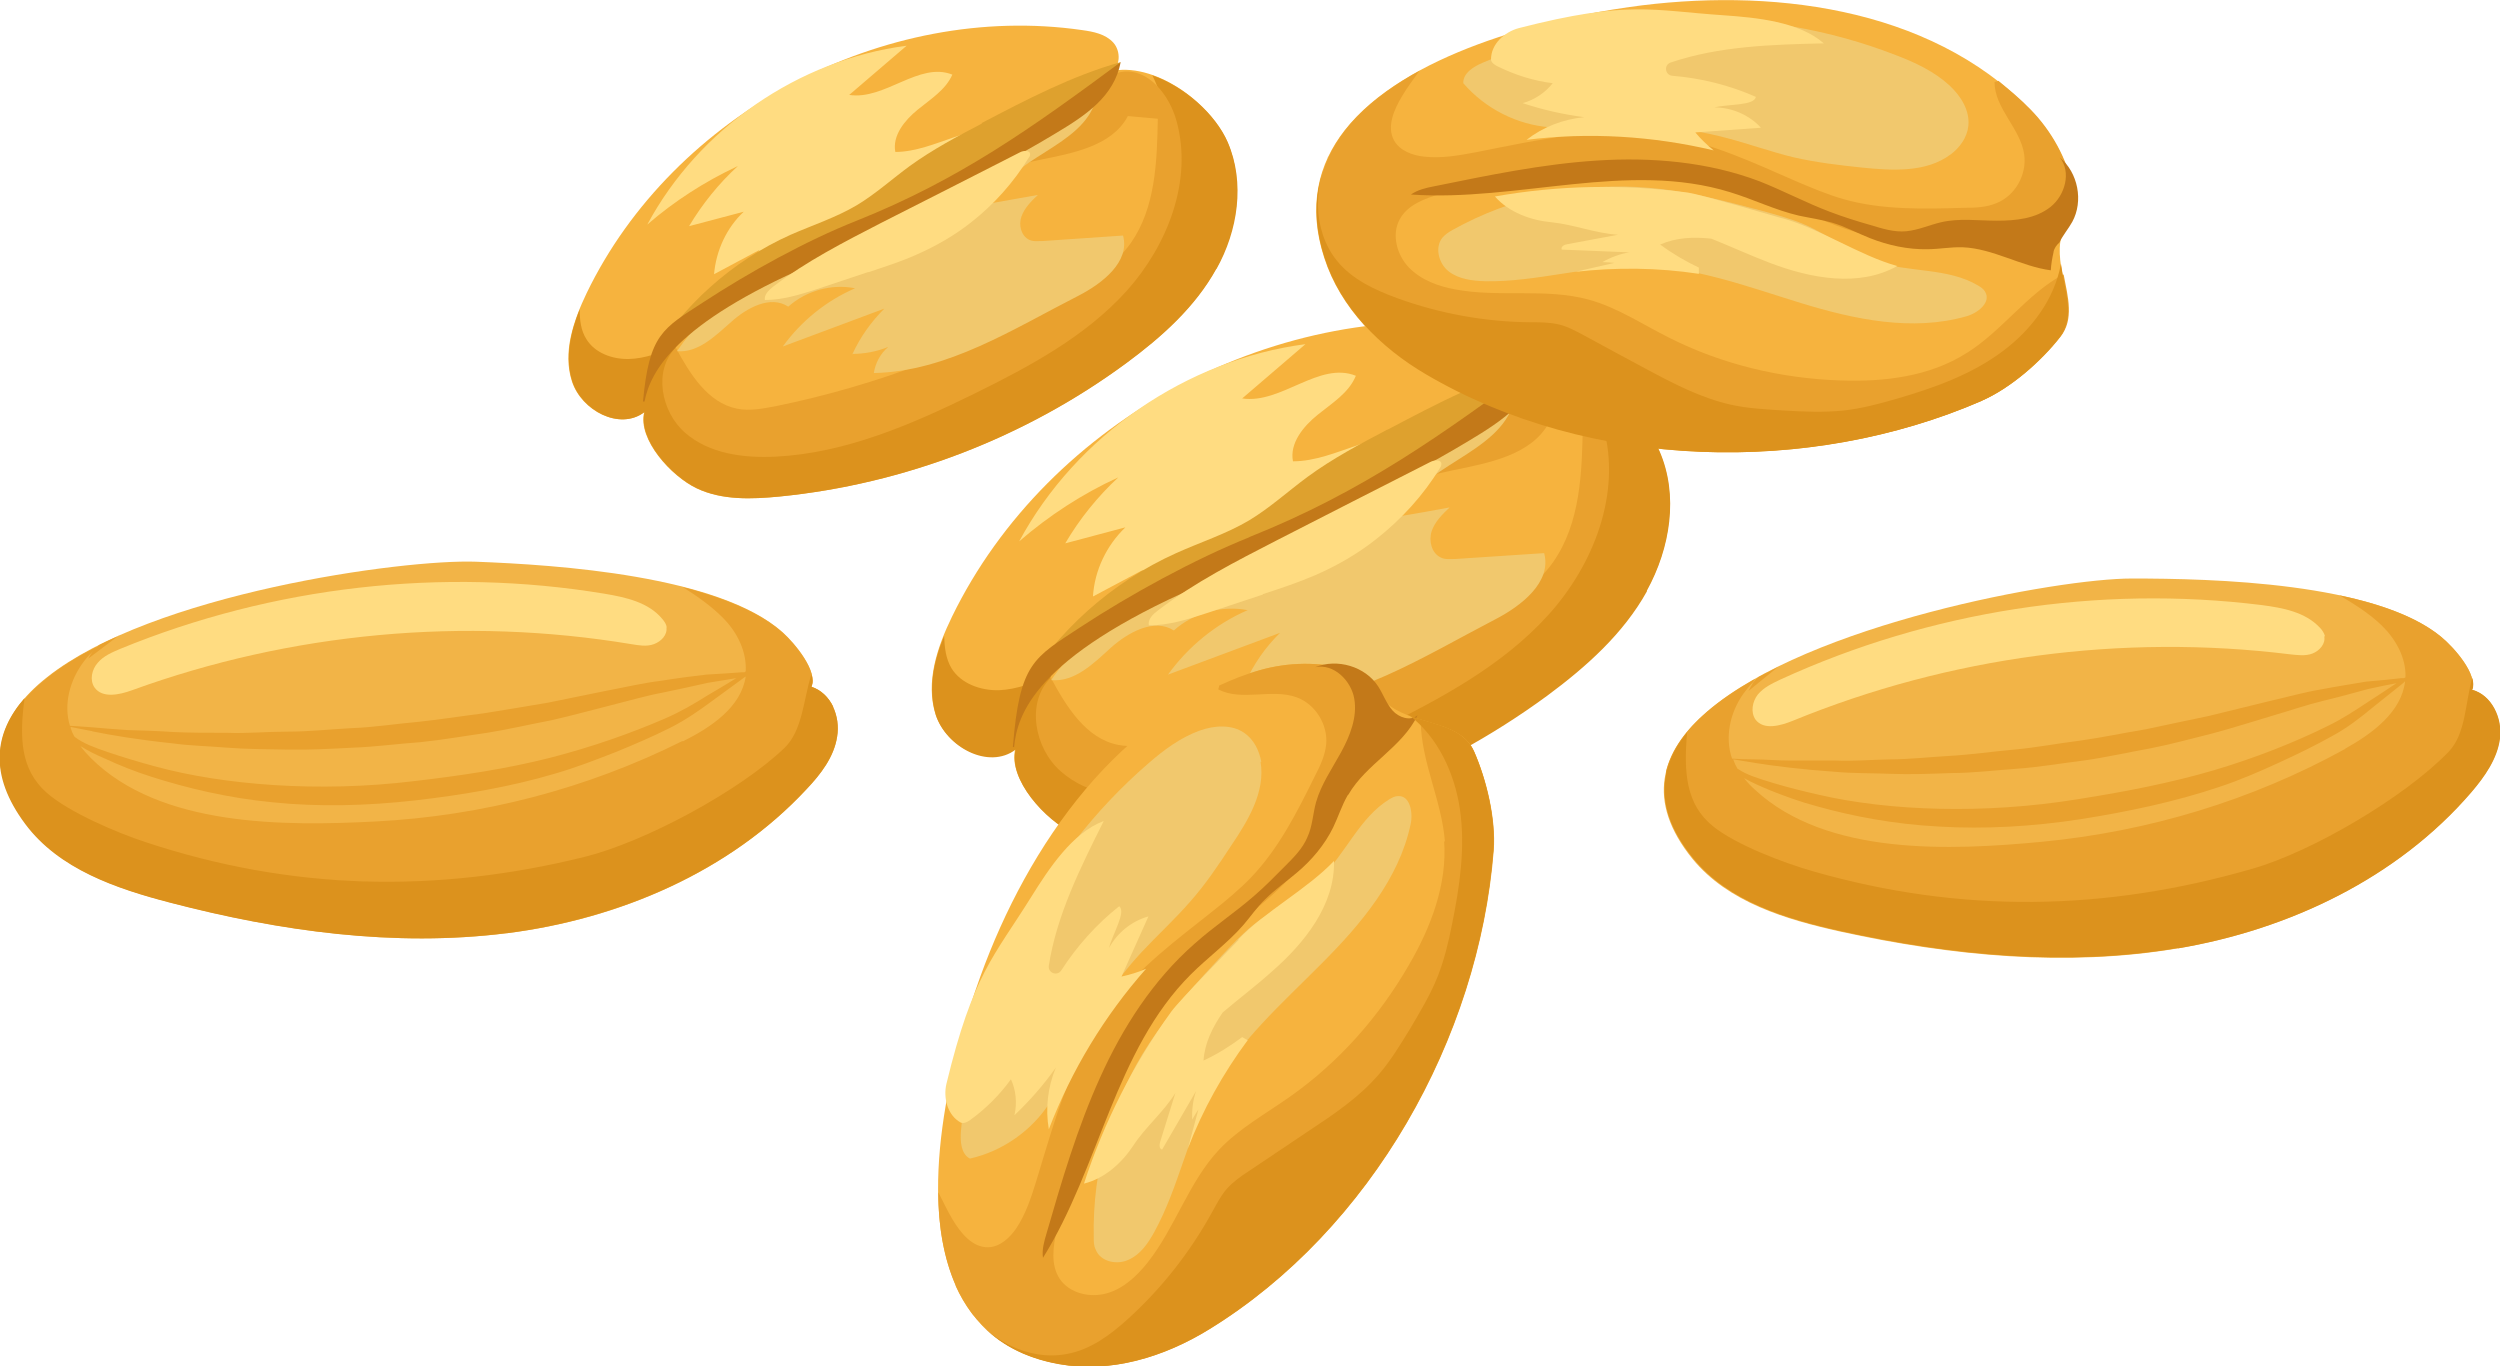 <svg xmlns="http://www.w3.org/2000/svg" id="b" viewBox="0 0 64 34.97"><defs><style>.d{fill:#f1c86d;}.e{fill:#f6b33e;}.f{fill:#e9a12e;}.g{fill:#ffdc81;}.h{fill:#f2b447;}.i{fill:#c37919;}.j{fill:#dea12e;}.k{fill:#dc921d;}</style></defs><g id="c"><path class="h" d="m1.2,17.34c-1.24.98-1.68,2.23-.53,3.76.86,1.15,2.32,1.65,3.71,2.01,2.8.73,5.73,1.14,8.6.78s5.7-1.57,7.67-3.69c.36-.38.7-.82.78-1.34.09-.52-.16-1.12-.66-1.28.18-.39-.42-1.11-.73-1.39-1.63-1.46-5.77-1.73-7.85-1.81-1.88-.07-8.3.82-10.99,2.96Z"></path><path class="f" d="m3.05,16.27c-.18.08-.34.16-.51.24-.05.04-.09.08-.14.12-.05.08-.1.15-.14.23l.78-.59Z"></path><path class="f" d="m20.77,17.59c.18-.39-.42-1.11-.73-1.39-.59-.53-1.52-.9-2.56-1.17.38.24.75.5,1.05.81.35.36.59.85.56,1.35-.01,0-.02.01-.03.02-.02,0-.04,0-.07,0-.25.02-.56.04-.91.06-.35.04-.74.09-1.17.16-.43.05-.89.16-1.37.25-.48.1-.99.2-1.52.31-.53.09-1.07.18-1.63.27-.56.07-1.12.16-1.69.22-.57.05-1.13.14-1.69.16-.56.03-1.11.09-1.65.09-.53,0-1.05.05-1.54.03-.49,0-.96,0-1.38-.02-.43-.03-.82-.04-1.17-.05-.35-.02-.65-.05-.9-.07-.25-.02-.44-.03-.58-.04-.17-.55,0-1.18.36-1.65.08-.11.17-.2.27-.29.02-.03.04-.05.05-.08-.47.24-.9.5-1.26.79-.56.44-.95.94-1.11,1.49,0,.04,0,.07.01.11.24,1.29,1.57,2.04,2.81,2.48,4.2,1.49,9.06,1.41,13.38.54,1.29-.26,2.6-.62,3.62-1.44.75-.6,1.31-1.51,1.41-2.44-.11-.23-.3-.41-.54-.49Zm-18.42,1.13c.49.1,1.2.22,2.07.31.43.06.9.07,1.39.11.5.04,1.02.04,1.56.05.54.01,1.1-.02,1.67-.05.57-.02,1.14-.1,1.72-.14.58-.06,1.14-.16,1.71-.24.56-.09,1.11-.22,1.64-.32.53-.12,1.03-.26,1.51-.38.48-.12.92-.25,1.35-.33.42-.09.81-.17,1.15-.25.28-.05.52-.08.73-.12-.21.13-.46.28-.75.45-.32.2-.67.41-1.09.59-.83.36-1.84.72-2.93,1-1.1.28-2.29.46-3.51.6-2.4.29-4.84.1-6.6-.38-.44-.12-.84-.24-1.19-.36-.36-.12-.65-.23-.86-.39,0,0-.01-.01-.02-.02-.04-.07-.07-.14-.09-.21,0-.01,0-.02,0-.03.13.03.32.06.56.11Zm15.12.25c-2.44,1.22-5.13,1.92-7.86,2.06-2.32.12-5.51.14-7.28-1.62-.1-.1-.19-.2-.27-.31.19.12.41.23.65.33.34.16.74.32,1.18.46.88.28,1.94.54,3.1.65,1.16.12,2.4.09,3.64-.05,1.22-.14,2.45-.35,3.56-.68.56-.16,1.09-.37,1.58-.56.49-.2.95-.4,1.37-.61.42-.21.77-.46,1.07-.68.3-.22.56-.41.78-.57.04-.03.06-.05.1-.07h0c-.12.79-.89,1.3-1.61,1.66Z"></path><path class="e" d="m34.42,3.34c-.67.86-.95,1.94-.52,3.26.41,1.28,1.43,2.3,2.59,2.98,4.2,2.47,9.82,2.6,14.24.68.73-.32,1.51-1,2-1.63.49-.63-.03-1.48,0-2.28.02-.58.41-1.15.33-1.52-.15-.75-.55-1.47-1.09-2.02C49.37.14,45.23-.32,41.71.18c-2.14.3-5.75,1.19-7.29,3.16Z"></path><path class="f" d="m50.34,9.04c-.94.6-2.11.74-3.22.7-1.52-.05-3.04-.41-4.4-1.1-.68-.34-1.32-.77-2.05-.97-1.1-.3-2.29-.05-3.41-.26-.44-.08-.88-.24-1.19-.56s-.45-.84-.24-1.23c.2-.38.65-.54,1.06-.66,3.01-.85,6.29-.68,9.2.45.6.23,1.19.51,1.82.63.52.1,1.06.08,1.59.07.6-.02,1.2-.03,1.8-.05.47-.01.95-.03,1.38-.2.06-.02.11-.06.17-.09.12-.36.27-.7.22-.95-.15-.75-.55-1.47-1.09-2.02-.26-.27-.54-.5-.82-.73-.03.01-.07.02-.1.03,0,.68.67,1.19.76,1.86.07.51-.23,1.05-.71,1.24-.26.11-.55.12-.83.12-1.03.03-2.09.06-3.08-.22-.42-.12-.82-.29-1.22-.46-1.08-.47-2.16-.98-3.32-1.17-1.62-.27-3.27.11-4.89.43-.43.08-.87.16-1.31.11-.3-.03-.62-.15-.77-.41-.2-.36,0-.8.21-1.15.13-.22.29-.43.44-.64-.76.42-1.43.92-1.9,1.52-.67.86-.95,1.94-.52,3.26.41,1.28,1.43,2.3,2.59,2.98,4.2,2.47,9.82,2.6,14.24.68.73-.32,1.51-1,2-1.63.35-.45.19-1.01.08-1.59,0,0-.01,0-.02,0-.93.51-1.55,1.43-2.45,2Z"></path><path class="k" d="m12.98,23.89c2.87-.37,5.7-1.57,7.67-3.69.36-.38.7-.82.78-1.34.09-.52-.16-1.12-.66-1.28.04-.09.04-.2,0-.31-.2.62-.22,1.43-.69,1.88-1.15,1.1-3.58,2.41-5.13,2.79-3.81.94-7.5.85-11.22-.38-.73-.24-1.96-.76-2.54-1.27-.66-.59-.7-1.39-.56-2.42-.78.89-.93,1.96.02,3.23.86,1.15,2.32,1.65,3.71,2.01,2.8.73,5.73,1.14,8.6.78Z"></path><path class="g" d="m17.07,16.07c-.01-.09-.06-.16-.12-.23-.35-.42-.93-.55-1.47-.64-4.16-.69-8.5-.19-12.4,1.41-.21.09-.43.18-.58.36-.15.17-.21.44-.08.63.2.28.63.19.96.07,4.07-1.48,8.51-1.89,12.78-1.18.19.03.39.07.58,0s.35-.24.32-.43Z"></path><path class="e" d="m28.42,1.84c.27-.11.28-.53.08-.75-.2-.22-.51-.28-.8-.32C22.64.04,17.25,2.89,15.02,7.5c-.34.71-.62,1.52-.38,2.26.24.75,1.22,1.27,1.85.79-.17.7.69,1.64,1.34,1.95s1.41.28,2.13.21c3.19-.32,6.28-1.51,8.86-3.41.91-.67,1.77-1.44,2.31-2.42s.74-2.21.29-3.25c-.45-1.03-1.91-2.07-3.01-1.8Z"></path><path class="k" d="m31.14,6.89c.55-.98.74-2.21.29-3.25-.31-.71-1.11-1.43-1.93-1.71.63,1.27.57,2.87-.21,4.06-.7,1.06-1.85,1.72-2.96,2.35-1.78,1-3.59,2.02-5.57,2.54-.81.21-1.69.34-2.46,0s-1.33-1.25-.99-2.02c-.39.16-.79.32-1.21.33-.42.01-.87-.15-1.09-.51-.14-.22-.17-.49-.17-.76-.24.6-.38,1.24-.19,1.84.24.75,1.22,1.27,1.85.79-.17.7.69,1.64,1.34,1.95.65.31,1.41.28,2.13.21,3.19-.32,6.28-1.51,8.86-3.41.91-.67,1.77-1.44,2.31-2.42Z"></path><path class="f" d="m28.87,2.98c-.41.76-1.4.94-2.24,1.11-1.19.24-2.35.64-3.44,1.17,1.7-.57,3.26-1.52,4.54-2.77.29-.28.59-.59.99-.65.68-.1,1.22.6,1.4,1.26.42,1.52-.23,3.18-1.28,4.35-1.06,1.17-2.48,1.93-3.9,2.63-1.61.79-3.3,1.52-5.08,1.61-.82.04-1.7-.07-2.32-.61-.62-.54-.82-1.6-.24-2.18.36.67.82,1.41,1.56,1.56.33.07.66,0,.99-.06,2.6-.53,5.12-1.49,7.42-2.82.63-.36,1.26-.77,1.68-1.36.63-.9.67-2.08.69-3.18-.26-.02-.52-.05-.78-.07Z"></path><path class="g" d="m18.89,4.25c-.49.45-.91.97-1.25,1.54.47-.12.93-.25,1.4-.37-.44.41-.71,1-.76,1.6.39-.21.77-.41,1.16-.62-.1.2-.2.4-.31.61,2.42-.86,4.71-2.08,6.76-3.62-.96-.34-1.95.5-2.97.5-.08-.42.24-.81.57-1.08s.72-.51.89-.9c-.85-.34-1.73.66-2.64.52.49-.42.98-.84,1.47-1.26-2.77.36-5.32,2.12-6.64,4.58.69-.6,1.47-1.1,2.3-1.49Z"></path><path class="d" d="m21.81,9.06c.32,0,.64-.06.93-.18-.2.17-.33.41-.37.67,1.89-.04,3.57-1.13,5.24-1.98.62-.32,1.32-.87,1.14-1.54-.68.05-1.37.09-2.05.14-.12,0-.24.02-.35-.03-.21-.1-.28-.38-.2-.6s.25-.39.42-.55c-.39.07-.79.14-1.18.21.46-1.2,2.33-1.42,2.67-2.66-2.13,1.66-4.82,3.11-7.34,4.07-1.41.54-2.54,1.13-3.39,2.38.54.05.98-.39,1.39-.75.4-.36,1-.69,1.46-.39.46-.41,1.11-.59,1.71-.47-.74.32-1.38.84-1.85,1.49.87-.32,1.73-.65,2.6-.97-.34.34-.62.73-.82,1.17Z"></path><path class="j" d="m25.13,3.15c1.15-.6,2.31-1.21,3.56-1.56-3.2,3.55-8.36,4.62-12.06,7.65.83-1.41,2.11-2.56,3.61-3.23.57-.25,1.16-.44,1.7-.76.48-.29.9-.67,1.35-1,.58-.42,1.22-.76,1.85-1.09Z"></path><path class="i" d="m21.93,5.65c-1.29.51-2.77,1.33-3.93,2.09-1.03.67-1.38.81-1.54,2.54.01,0,.02,0,.04,0,.15-.78.81-2,4.23-3.49,2-1.21,4.31-2.17,6.3-3.38.77-.46,1.49-.94,1.66-1.82-2.27,1.68-4.13,3.01-6.76,4.06Z"></path><path class="g" d="m22.23,6.97c.41-.14.83-.27,1.23-.45.5-.22.97-.49,1.39-.82.59-.46,1.1-1.03,1.49-1.67.02-.02.03-.05.03-.08,0-.11-.17-.1-.26-.05-1.18.6-2.37,1.21-3.56,1.81-.95.49-1.91.98-2.76,1.63-.11.09-.23.2-.21.34.46,0,.9-.14,1.34-.28.44-.15.88-.29,1.32-.44Z"></path><path class="e" d="m39.16,9.55c.3-.12.31-.58.09-.82-.22-.24-.56-.31-.88-.36-5.59-.81-11.53,2.34-14,7.42-.38.78-.68,1.67-.42,2.5.27.82,1.35,1.4,2.04.88-.19.77.76,1.81,1.48,2.15s1.56.31,2.35.23c3.52-.35,6.93-1.67,9.78-3.76,1-.74,1.95-1.59,2.55-2.67.6-1.09.82-2.44.32-3.58-.5-1.14-2.11-2.28-3.32-1.99Z"></path><path class="k" d="m42.16,15.12c.6-1.09.82-2.44.32-3.58-.34-.79-1.22-1.58-2.13-1.89.69,1.4.63,3.17-.23,4.48-.77,1.17-2.04,1.9-3.26,2.59-1.97,1.11-3.96,2.23-6.14,2.81-.89.24-1.86.37-2.71,0-.85-.36-1.46-1.38-1.1-2.23-.43.17-.87.35-1.34.37-.47.01-.97-.17-1.21-.56-.15-.25-.18-.54-.19-.83-.27.66-.42,1.36-.21,2.03.27.82,1.35,1.4,2.04.88-.19.77.76,1.81,1.48,2.15s1.56.31,2.35.23c3.52-.35,6.93-1.67,9.78-3.76,1-.74,1.95-1.59,2.55-2.67Z"></path><path class="f" d="m39.66,10.81c-.45.84-1.54,1.04-2.47,1.23-1.31.27-2.59.7-3.8,1.29,1.87-.62,3.6-1.68,5.01-3.05.32-.31.66-.65,1.1-.72.75-.11,1.35.66,1.55,1.39.46,1.68-.25,3.51-1.42,4.8-1.17,1.29-2.74,2.13-4.3,2.9-1.78.87-3.64,1.68-5.61,1.78-.9.05-1.88-.08-2.56-.68-.68-.59-.9-1.77-.26-2.4.4.74.9,1.56,1.73,1.72.36.07.73,0,1.09-.07,2.87-.59,5.65-1.64,8.19-3.11.69-.4,1.39-.85,1.85-1.5.7-1,.74-2.29.76-3.51l-.86-.08Z"></path><path class="g" d="m28.64,12.21c-.54.5-1,1.07-1.37,1.7.51-.14,1.03-.27,1.54-.41-.48.46-.79,1.1-.83,1.77.43-.23.85-.45,1.28-.68-.11.22-.22.45-.34.67,2.67-.95,5.19-2.3,7.46-4-1.06-.38-2.15.55-3.28.55-.09-.46.26-.89.63-1.19s.8-.56.98-1c-.94-.38-1.91.73-2.91.58.54-.46,1.08-.93,1.62-1.39-3.05.4-5.87,2.34-7.33,5.05.76-.66,1.62-1.22,2.54-1.64Z"></path><path class="d" d="m31.87,17.51c.35,0,.71-.06,1.03-.2-.22.19-.37.46-.41.74,2.09-.04,3.95-1.24,5.78-2.19.68-.35,1.46-.96,1.26-1.7-.76.05-1.51.1-2.27.15-.13,0-.27.02-.38-.04-.23-.11-.31-.42-.23-.67.08-.24.27-.43.46-.61-.43.08-.87.16-1.3.23.51-1.33,2.57-1.57,2.95-2.94-2.35,1.83-5.32,3.43-8.1,4.5-1.56.6-2.8,1.25-3.75,2.63.6.06,1.09-.43,1.53-.83.45-.4,1.11-.76,1.61-.44.5-.45,1.22-.65,1.89-.52-.81.35-1.52.93-2.04,1.65.96-.36,1.91-.71,2.87-1.07-.38.37-.68.81-.9,1.29Z"></path><path class="j" d="m35.52,11c1.27-.67,2.55-1.34,3.92-1.72-3.54,3.92-9.22,5.1-13.31,8.44.92-1.56,2.33-2.82,3.98-3.56.62-.28,1.28-.49,1.87-.84.53-.32.99-.74,1.49-1.11.64-.47,1.34-.84,2.04-1.21Z"></path><path class="i" d="m31.99,13.75c-1.42.57-3.06,1.47-4.34,2.31-1.18.78-1.55.9-1.72,3.06,0,0,.02,0,.03.01.08-.83.52-2.29,4.7-4.12,2.2-1.33,4.75-2.4,6.95-3.73.85-.51,1.64-1.03,1.83-2.01-2.51,1.85-4.55,3.32-7.46,4.48Z"></path><path class="g" d="m32.33,15.21c.46-.15.91-.3,1.35-.49.55-.24,1.07-.54,1.54-.91.65-.51,1.22-1.13,1.65-1.84.02-.03.03-.06.03-.09,0-.12-.18-.11-.29-.05-1.31.67-2.62,1.33-3.92,2-1.05.54-2.11,1.08-3.05,1.8-.12.09-.26.22-.23.38.5,0,.99-.15,1.47-.31.48-.16.97-.32,1.45-.48Z"></path><path class="h" d="m43.71,18.21c-1.2,1.03-1.59,2.29-.38,3.78.91,1.11,2.39,1.55,3.79,1.86,2.83.62,5.77.91,8.62.43,2.85-.48,5.63-1.8,7.52-4,.34-.4.66-.85.73-1.37s-.21-1.12-.71-1.25c.16-.39-.46-1.09-.79-1.36-1.69-1.39-5.84-1.49-7.92-1.49-1.88,0-8.26,1.16-10.86,3.4Z"></path><path class="f" d="m45.52,17.07c-.17.09-.34.18-.5.26-.05.04-.09.08-.13.13-.05.08-.09.16-.13.23l.76-.62Z"></path><path class="f" d="m63.28,17.66c.16-.39-.46-1.09-.79-1.36-.62-.51-1.56-.84-2.6-1.06.39.23.77.47,1.08.77.36.35.63.83.61,1.33-.01,0-.02.01-.03.02-.02,0-.04,0-.07,0-.25.03-.56.06-.91.09-.35.06-.74.12-1.16.2-.42.07-.88.2-1.36.31-.48.12-.98.24-1.51.37-.52.11-1.06.22-1.61.34-.55.09-1.11.21-1.68.29-.57.07-1.13.18-1.69.23-.56.05-1.11.13-1.64.16-.53.03-1.05.09-1.54.09-.49.01-.96.05-1.38.03-.43,0-.82,0-1.17,0-.35,0-.66-.03-.91-.03-.25,0-.44-.01-.58-.02-.19-.55-.05-1.18.29-1.66.08-.11.16-.21.25-.3.02-.03.03-.06.05-.08-.46.26-.88.54-1.23.84-.54.46-.91.97-1.05,1.53,0,.04,0,.07.01.11.3,1.28,1.66,1.98,2.91,2.36,4.25,1.32,9.1,1.04,13.39,0,1.27-.31,2.57-.73,3.56-1.59.73-.63,1.24-1.56,1.31-2.5-.12-.22-.31-.4-.56-.47Zm-18.36,1.87c.5.08,1.21.17,2.08.23.43.04.9.03,1.4.05.5.02,1.02,0,1.56-.02.54,0,1.1-.07,1.67-.11.57-.04,1.14-.14,1.71-.21.57-.08,1.14-.21,1.7-.31.56-.11,1.1-.26,1.62-.39.52-.14,1.02-.3,1.49-.44.48-.14.91-.29,1.33-.39.42-.1.8-.21,1.14-.3.27-.06.51-.11.73-.15-.21.14-.45.3-.73.48-.32.21-.66.44-1.06.63-.81.4-1.81.8-2.89,1.12-1.09.32-2.27.55-3.48.74-2.39.39-4.83.3-6.61-.11-.44-.1-.84-.2-1.2-.31-.36-.11-.66-.2-.88-.35,0,0-.01,0-.02-.01-.04-.07-.07-.13-.1-.21,0-.01,0-.02-.01-.03.13.02.32.05.56.09Zm15.12-.36c-2.39,1.32-5.05,2.12-7.77,2.38-2.32.22-5.5.37-7.34-1.33-.1-.09-.2-.19-.28-.3.19.11.42.21.66.31.35.14.75.29,1.2.41.89.25,1.96.46,3.13.52,1.16.07,2.41,0,3.63-.19,1.21-.19,2.43-.45,3.53-.82.55-.18,1.07-.41,1.55-.63.48-.22.93-.44,1.34-.67.41-.22.75-.49,1.04-.73.29-.23.55-.44.75-.6.04-.03.06-.05.09-.08h0c-.09.79-.84,1.34-1.54,1.73Z"></path><path class="k" d="m55.75,24.28c2.85-.48,5.63-1.8,7.52-4,.34-.4.66-.85.73-1.37.07-.52-.21-1.12-.71-1.25.04-.09.03-.2,0-.31-.18.63-.16,1.44-.61,1.9-1.11,1.15-3.48,2.55-5.02,2.99-3.77,1.09-7.45,1.15-11.23.07-.74-.21-1.99-.68-2.58-1.16-.69-.56-.75-1.37-.66-2.4-.75.92-.85,2,.16,3.23.91,1.11,2.39,1.55,3.79,1.86,2.83.62,5.77.91,8.62.43Z"></path><path class="g" d="m59.52,16.29c-.02-.08-.07-.16-.13-.22-.37-.4-.95-.51-1.49-.58-4.18-.52-8.5.15-12.33,1.91-.21.1-.42.2-.57.38-.14.18-.19.45-.06.64.21.28.64.16.96.03,4-1.64,8.43-2.23,12.72-1.7.19.02.4.05.58-.02.18-.07.34-.25.3-.44Z"></path><path class="i" d="m52.57,6.45c.02-.1.08-.18.15-.24.09-.19.23-.35.33-.53.29-.53.15-1.26-.32-1.65.3.37.14.97-.24,1.27-.38.3-.89.35-1.37.35-.48,0-.96-.07-1.43.04-.3.07-.58.2-.89.23-.31.03-.62-.07-.92-.16-.35-.1-.7-.21-1.04-.34-.61-.23-1.19-.54-1.8-.78-1.32-.5-2.76-.62-4.16-.53-1.41.09-2.79.38-4.17.66-.21.04-.42.09-.59.21,2.73.19,5.55-.87,8.17-.06.59.18,1.16.46,1.76.6.28.06.57.1.85.18.34.1.65.27.98.4.46.18.96.29,1.46.28.3,0,.6-.06.9-.05.78.03,1.5.49,2.26.59.01-.17.04-.33.07-.46Z"></path><path class="k" d="m50.73,10.26c.73-.32,1.51-1,2-1.63.41-.52.12-1.2.03-1.88-.16.9-.75,1.69-1.49,2.24-.8.6-1.76.94-2.72,1.22-.45.13-.9.25-1.36.3-.5.05-1.01.03-1.51,0-.46-.03-.92-.05-1.37-.15-.76-.17-1.47-.54-2.16-.91-.54-.29-1.08-.58-1.61-.87-.21-.11-.42-.23-.66-.28-.23-.05-.47-.05-.7-.05-1.16-.01-2.32-.22-3.42-.62-.57-.21-1.15-.48-1.53-.95-.32-.39-.48-.9-.49-1.41,0-.32.04-.63.14-.93-.23.66-.25,1.4.03,2.26.41,1.28,1.43,2.3,2.59,2.98,4.2,2.47,9.82,2.6,14.24.68Z"></path><path class="k" d="m33.96,4.11s.02-.05.03-.08c.03-.06.06-.11.09-.17-.04.08-.09.16-.12.25Z"></path><path class="d" d="m48.02,6.69c-.65-.22-1.2-.67-1.82-.94-.35-.15-.72-.25-1.08-.35-.95-.25-1.91-.51-2.89-.59-1.74-.16-3.53.23-5.05,1.08-.09.05-.18.11-.25.19-.21.25-.1.67.16.87.26.2.61.24.94.25,1.31.02,2.6-.4,3.91-.39,1.43.01,2.8.53,4.17.95,1.37.42,2.84.73,4.22.34.3-.08.65-.36.49-.63-.04-.07-.11-.12-.18-.16-.77-.46-1.76-.33-2.61-.61Z"></path><path class="d" d="m49.93,3.96c.24-.18.43-.44.46-.74.04-.39-.19-.76-.48-1.03-.39-.36-.88-.59-1.38-.78-3.37-1.31-7.24-1.24-10.56.19-.24.1-.52.27-.51.53.56.65,1.38,1.07,2.24,1.13.44.03.89-.02,1.33-.05,1.06-.06,2.13.05,3.16.32.58.15,1.15.36,1.74.5.57.13,1.16.2,1.74.26.78.08,1.65.13,2.27-.34Z"></path><path class="g" d="m46.69,1.11c-1.32.03-2.68.07-3.92.49-.18.06-.15.32.04.34.74.06,1.46.24,2.14.54-.04.23-.71.18-1.06.27.44,0,.89.19,1.19.52-.56.04-1.12.08-1.68.12.14.17.3.32.47.46-1.56-.37-3.2-.47-4.79-.27.42-.33.94-.53,1.48-.58-.54-.07-1.07-.19-1.58-.36.3-.08.58-.27.77-.51-.49-.06-.96-.21-1.41-.43-.08-.04-.17-.1-.17-.18h0c0-.39.34-.7.71-.8,2.8-.72,3.43-.45,5.23-.33.85.06,1.94.16,2.58.72Z"></path><path class="g" d="m45.63,5.59c-.32-.09-2.04-.6-2.42-.66-1.64-.22-3.31-.19-4.94.1.36.41.92.61,1.45.66.58.06,1.11.28,1.7.32-.43.08-.86.16-1.29.24-.08.01-.18.06-.15.14.58.02,1.16.05,1.73.07-.24.04-.48.13-.69.25.1,0,.21.01.31.02-.34.08-.67.15-1.01.23,1.05-.12,2.12-.11,3.17.05v-.16c-.34-.16-.68-.36-.99-.59.41-.18.86-.2,1.31-.15.5.2,1,.43,1.5.62,1.05.4,2.28.63,3.26.08-.95-.26-1.98-.96-2.93-1.22Z"></path><path class="e" d="m24.46,32.91c.45,1,1.27,1.75,2.64,2,1.33.24,2.7-.18,3.85-.89,4.15-2.55,6.9-7.45,7.28-12.26.06-.8-.18-1.8-.5-2.53-.33-.73-1.32-.67-2.01-1.07-.51-.29-.82-.9-1.19-1.01-.74-.22-1.56-.2-2.29.01-3.58,1.05-5.93,4.49-7.14,7.83-.74,2.03-1.65,5.64-.63,7.92Z"></path><path class="f" d="m36.97,21.53c.08,1.11-.34,2.21-.9,3.17-.76,1.32-1.79,2.49-3.04,3.37-.62.44-1.3.81-1.82,1.36-.78.83-1.12,1.99-1.83,2.89-.28.35-.62.67-1.05.79-.43.12-.95,0-1.2-.37-.24-.36-.17-.83-.08-1.24.67-3.05,2.35-5.88,4.72-7.91.49-.42,1.01-.81,1.41-1.31.33-.42.57-.9.81-1.38.27-.54.53-1.08.8-1.61.21-.42.42-.85.47-1.31,0-.06,0-.13,0-.19-.27-.27-.49-.56-.73-.64-.74-.22-1.56-.2-2.29.01-.36.1-.7.24-1.03.39,0,.04-.02.07-.02.1.6.31,1.36-.03,2,.2.48.17.81.7.76,1.21-.03.28-.15.54-.28.79-.46.93-.93,1.87-1.65,2.62-.3.31-.64.59-.98.86-.92.73-1.88,1.44-2.59,2.38-1,1.31-1.44,2.94-1.92,4.52-.13.42-.27.85-.51,1.21-.17.25-.42.48-.72.49-.41.01-.71-.37-.92-.72-.13-.22-.24-.46-.36-.69,0,.87.14,1.69.45,2.4.45,1,1.27,1.75,2.64,2,1.33.24,2.7-.18,3.85-.89,4.15-2.55,6.9-7.45,7.28-12.26.06-.8-.18-1.8-.5-2.53-.23-.52-.81-.64-1.37-.81,0,0,0,.01,0,.02.01,1.06.54,2.04.62,3.1Z"></path><path class="i" d="m34.52,20.34c.45-.78,1.38-1.21,1.77-2.03-.18.16-.48.06-.64-.12s-.24-.42-.37-.62c-.33-.51-1.05-.72-1.61-.49.47-.1.92.34,1,.81s-.11.95-.34,1.37c-.23.42-.51.82-.64,1.28-.08.29-.09.61-.22.89-.12.29-.35.52-.57.74-.26.26-.51.52-.79.76-.49.43-1.04.79-1.53,1.23-1.06.93-1.84,2.14-2.42,3.43-.58,1.28-.98,2.64-1.37,3.99-.06.2-.12.41-.09.62,1.45-2.32,1.84-5.31,3.78-7.25.44-.44.95-.81,1.35-1.27.19-.22.35-.46.56-.66.25-.25.54-.45.81-.68.38-.32.71-.71.93-1.16.13-.27.22-.56.37-.82Z"></path><path class="k" d="m38.23,21.76c.06-.8-.18-1.8-.5-2.53-.27-.61-1-.67-1.64-.91.72.56,1.14,1.46,1.28,2.37.15.99,0,2-.2,2.98-.09.46-.2.91-.37,1.34-.19.47-.45.9-.71,1.34-.24.39-.48.79-.78,1.14-.51.6-1.17,1.04-1.82,1.47-.51.34-1.01.68-1.52,1.02-.2.13-.4.27-.56.45-.16.18-.26.39-.38.6-.56,1.02-1.29,1.95-2.15,2.73-.45.41-.96.79-1.56.9-.5.1-1.02,0-1.47-.22-.28-.14-.54-.33-.76-.56.47.51,1.12.88,2.01,1.04,1.33.24,2.7-.18,3.85-.89,4.15-2.55,6.9-7.45,7.28-12.26Z"></path><path class="k" d="m24.93,33.67s-.04-.04-.06-.07c-.04-.05-.07-.11-.11-.16.05.08.1.15.16.23Z"></path><path class="d" d="m33.81,22.48c-.5.47-1.15.74-1.69,1.17-.3.24-.56.51-.82.79-.67.72-1.34,1.45-1.88,2.27-.96,1.46-1.46,3.22-1.42,4.97,0,.11,0,.21.05.31.12.31.54.4.84.26.3-.13.5-.42.66-.71.63-1.15.86-2.48,1.49-3.63.68-1.26,1.78-2.22,2.79-3.24,1.01-1.01,1.98-2.16,2.28-3.56.07-.3-.01-.75-.32-.73-.08,0-.15.04-.22.08-.77.47-1.12,1.4-1.77,2.02Z"></path><path class="d" d="m32.29,19.51c-.05-.29-.19-.58-.44-.75-.32-.22-.76-.19-1.13-.06-.5.18-.93.5-1.33.85-2.73,2.36-4.49,5.82-4.79,9.41-.02.26,0,.58.23.7.84-.19,1.59-.72,2.05-1.44.24-.37.4-.79.58-1.2.44-.96,1.04-1.86,1.76-2.64.41-.44.86-.85,1.25-1.3.39-.44.72-.93,1.04-1.42.44-.65.89-1.39.76-2.16Z"></path><path class="g" d="m28.25,21.03c-.59,1.18-1.2,2.4-1.4,3.69-.03.19.22.28.32.12.4-.62.9-1.18,1.48-1.64.19.14-.17.71-.26,1.07.21-.39.58-.69,1.01-.81l-.69,1.54c.22-.05.43-.11.63-.2-1.07,1.21-1.91,2.6-2.49,4.11-.09-.53-.03-1.08.18-1.58-.31.44-.67.85-1.06,1.22.07-.31.04-.64-.09-.92-.29.4-.64.75-1.04,1.04-.07.05-.16.1-.24.07h0c-.34-.18-.46-.63-.37-1,.68-2.81,1.21-3.24,2.17-4.78.45-.72,1.05-1.64,1.85-1.94Z"></path><path class="g" d="m31.71,24.06c-.23.24-1.49,1.52-1.72,1.83-.97,1.34-1.73,2.84-2.24,4.41.53-.13.97-.53,1.26-.97.32-.49.77-.85,1.08-1.35l-.39,1.25c-.02.07-.03.18.05.2.29-.5.58-1,.87-1.5-.08.23-.11.48-.1.73.05-.09.11-.18.16-.26-.09.33-.18.67-.27,1,.38-.99.9-1.92,1.53-2.77-.05-.03-.09-.05-.14-.08-.31.23-.64.44-.99.6.03-.45.23-.85.49-1.23.41-.35.85-.68,1.25-1.04.85-.74,1.63-1.72,1.6-2.84-.68.72-1.78,1.3-2.45,2.01Z"></path></g></svg>
